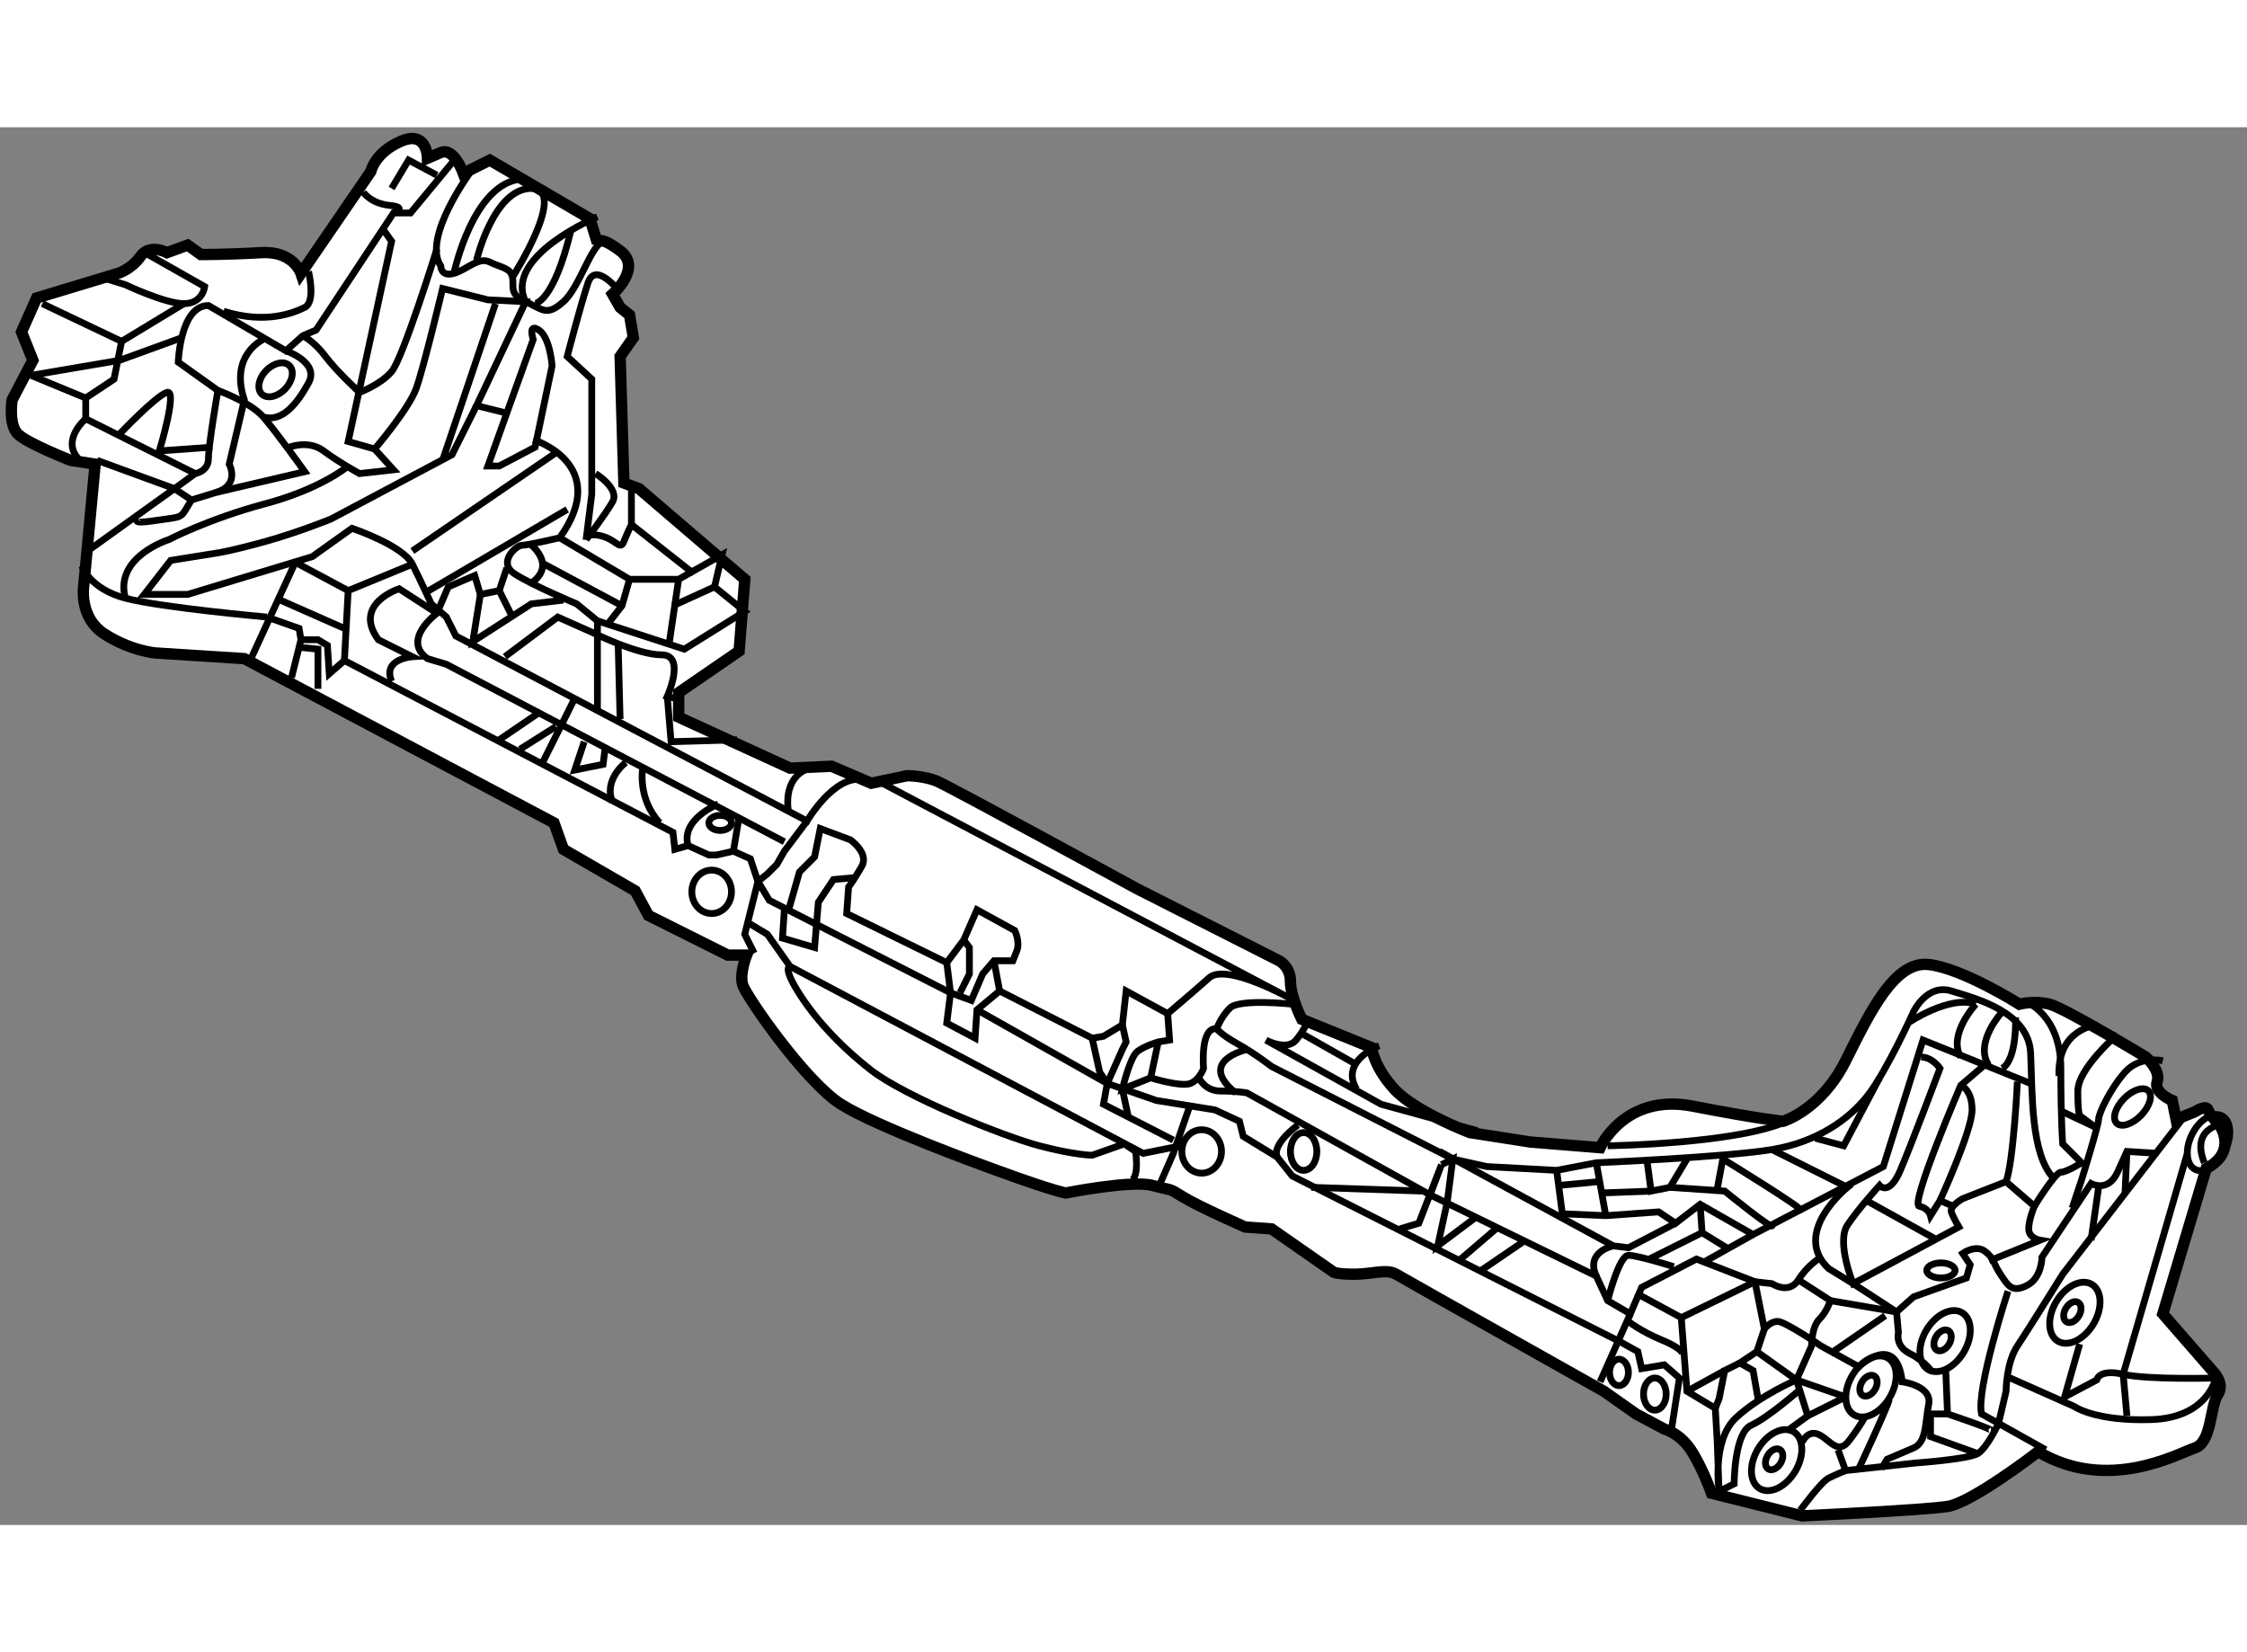 <?xml version="1.0" encoding="utf-8"?>
<!-- Generator: Adobe Illustrator 15.1.0, SVG Export Plug-In . SVG Version: 6.00 Build 0)  -->
<!DOCTYPE svg PUBLIC "-//W3C//DTD SVG 1.1//EN" "http://www.w3.org/Graphics/SVG/1.1/DTD/svg11.dtd">
<svg version="1.1" xmlns="http://www.w3.org/2000/svg" xmlns:xlink="http://www.w3.org/1999/xlink" x="0px" y="0px" width="244.8px"
	 height="180px" viewBox="73.801 106.633 99.165 61.684" enable-background="new 0 0 244.8 180" xml:space="preserve">
	
<rect x="73.801" y="106.633" width="99.165" height="61.684" fill="#808080" stroke="none"/>
	
<g><path fill="#FFFFFF" stroke="#000000" stroke-width="0.5" d="M144.584,162.417c0,0-8.75-4.916-9.168-5.166
				c-0.416-0.25-1.082,0-1.832,0s-0.918-0.084-0.918-0.084l-2.75-1.916l-1.166-0.084c0,0-2.084-0.916-2.75-1.333
				c-0.668-0.417-0.416-0.25-1.334-0.5c-0.916-0.25-3.832,0.333-3.832,0.333c-0.834-0.167-3.5-1.166-3.5-1.166
				s-4.834-1.75-6.417-2.75s-4.167-4.75-4.333-5.25s0.167-1.334,0.167-1.334h-0.833l-3.5-1.75l-0.583-1.083l-3.167-1.833
				l-0.417-1.167l-13.667-7.25l-3.917-0.25c0,0-1.083-0.083-2.25-0.833s-0.917-2.167-0.917-2.167l0.5-5.333l-1.083-0.167
				c0,0-1.917-0.75-2.333-1.167s-0.25-1.5-0.25-1.5l0.917-1.75l-0.5-1.25l0.667-1.5L79,113.084c0,0,0.583-0.167,1-0.75
				s1.167-0.167,1.167-0.167l0.917-0.333l0.583,0.417c0,0,1.25,0,2.667-0.084s1.75,0.917,1.75,0.917l3.083-4.5
				c0,0,0.167-0.833,1.333-1.333s1.167,0.75,1.167,0.75s0,0,0.583-0.25s1,0.916,1,0.916l1.167-0.583l4.417,2.583l0.333,1.084
				c0,0,0-0.417,1,0.333s-0.333,1.917-0.333,1.917l0.333,0.583l0.417,0.333l0.167,1l-0.583,0.834l0.167,5.583l0.667,0.25l4.667,4
				l-0.25,3.167l-2.667,1.833v1.083l4.917,2.25l1.833-0.083l1.75,0.75l1.583-0.333c0,0,0.75,0,1.333,0.25s8.833,4.75,8.833,4.75
				l6.25,3.166c0,0,0.5,0.25,0.5,0.917s0.5,1.667,0.5,1.667l3.084,1.25c0,0,0.084,0.833,1,1.833s3.332,1.917,3.332,1.917l2.668,0.416
				l3.082,0.25c0,0,1.084-2.416,4.084-1.833s4,0.667,4,0.667s1.666-0.5,2.75-2.667s2.166-4.417,3.666-4.25s4,1.75,4,1.75
				s0.666-0.167,1.334,0c0.666,0.167,4.25,2.333,4.25,2.333s0.666,0.584,0.5,1.084s0.666,0.833,0.666,0.833l0.168,0.833l0.832-0.333
				c0,0,0.5-0.333,0.584-0.083s0.5,0.666,0.5,0.666s0.834,1.167-0.584,1.917l-1.916,6.417l2.25,2.583c0,0,0.5,0.5,0.166,1
				c-0.332,0.5-0.25,2.083-1,2.333s-3.834,2-6.916,0.167c0,0-2.918,2.251-4,2.417c-1.084,0.166-6.416,0.416-6.416,0.416l-4-1
				c0,0-0.418-1.166-0.918-1.916s-1.166-0.917-1.166-0.917l-1.25-0.667L144.584,162.417z"></path><path fill="none" stroke="#000000" stroke-width="0.3" d="M75.667,114.417l3.5,1.666l-0.333,1.667l-1.25,0.833v0.917l4.833,2.417
				c0,0,0.583-0.084,0.583-0.667s0.417-3,0.417-3l-1.75-1.25c0,0,0.083-2.5,1.333-2.5l3.417,2l0.75-0.667l0.583-0.25l3.417-5.166
				h0.75l2-2.417"></path><path fill="none" stroke="#000000" stroke-width="0.3" d="M89.833,109.5c0,0,0.333,0.499,1.167,0.583s0.167,0.334,0.167,0.334"></path><path fill="none" stroke="#000000" stroke-width="0.3" d="M94.583,108.583c0,0-2.167,2.917-1.333,4.167c0,0,0,0.499,0.583,0.333
				s1.083-0.75,1.583-0.5s0.917,0.25,1,0.667s-0.167,0.749,0.583,1.083s0.917,0.666,1.667,0s1.25-2.666,1.833-2.666"></path><path fill="none" stroke="#000000" stroke-width="0.3" d="M87.417,113c0,0,0.333,1.333-0.167,1.583s-1.75,0.75-3.583,0.167"></path><path fill="none" stroke="#000000" stroke-width="0.3" d="M87.167,115.833c0,0,0.5,0.25,1,0.917s1.5,1.583,1.5,1.583"></path><path fill="none" stroke="#000000" stroke-width="0.3" d="M90.667,111.083l0.417,0.584l-1.917,8.833l1.167,0.333
				c0,0,1.5-1.749,1.833-2.666s1.167-4.417,1.167-4.417l2,0.5L97,114.333l-2.167,4.584l1.333,0.333l-0.833,2.333h0.5l1.583-0.833
				l0.75-3.583c0,0-0.083-1.251-0.583-1.584S97.333,116,97.333,116l-1.167,3.25"></path><path fill="none" stroke="#000000" stroke-width="0.3" d="M89.667,118.333c0,0,0.917-0.332,1.417-0.916s2-5.417,2-5.417"></path><polyline fill="none" stroke="#000000" stroke-width="0.3" points="93.083,108.75 91.833,108.083 91.083,109.333 		"></polyline><path fill="none" stroke="#000000" stroke-width="0.3" d="M80.333,112.25l2.5,1.417c0,0-0.084,0.75-0.917,0.75
				s-2.583-0.834-2.583-0.834l-1.083-0.333"></path><line fill="none" stroke="#000000" stroke-width="0.3" x1="75.167" y1="117.583" x2="77.583" y2="118.583"></line><line fill="none" stroke="#000000" stroke-width="0.3" x1="79.167" y1="116.083" x2="81.917" y2="114.417"></line><path fill="none" stroke="#000000" stroke-width="0.3" d="M77.583,119.5c0,0-1.083,0.917-0.333,1.75"></path><ellipse transform="matrix(-0.721 -0.693 0.693 -0.721 66.339 262.306)" fill="none" stroke="#000000" stroke-width="0.3" cx="86" cy="117.792" rx="0.583" ry="0.875"></ellipse><path fill="none" stroke="#000000" stroke-width="0.3" d="M83.417,118.25c0,0,1.417,0.501,2,1.167s1.833,2.416,1.833,2.416
				l-3.917,0.917l-1.083,0.333l-0.75-0.5l-3.417-1.25"></path><polyline fill="none" stroke="#000000" stroke-width="0.3" points="77.667,125.333 81.5,122.583 82.417,121.917 		"></polyline><path fill="none" stroke="#000000" stroke-width="0.3" d="M86.417,116.5c0,0,1.5,0.501,1,1.417s-1.167,1.75-2,1.5"></path><path fill="none" stroke="#000000" stroke-width="0.3" d="M85.417,116c0,0-1.5,0.667-0.833,2.667l-0.667,2.833
				c0,0,0.5,0.917-0.583,1.25"></path><line fill="none" stroke="#000000" stroke-width="0.3" x1="95.667" y1="114.417" x2="93.333" y2="121.333"></line><path fill="none" stroke="#000000" stroke-width="0.3" d="M77.417,126c0,0,0.334,1.001,1.917,1.417s6.25,0.833,6.25,0.833"></path><path fill="none" stroke="#000000" stroke-width="0.3" d="M79.083,120.167c0,0,1.583-1.668,2.083-1.834s-0.333,2.584-0.333,2.584
				l2.333-0.167"></path><path fill="none" stroke="#000000" stroke-width="0.3" d="M86.583,120.75c0,0,0.833-0.333,1.5,0.167s1.583,1,1.583,1l1.5-0.167
				l-0.833-0.917"></path><path fill="none" stroke="#000000" stroke-width="0.3" d="M94.833,118.917l-1.083,2.166l-5.333,2.834c0,0-1.417,0.584-2.917,1
				s-2.083,0.5-2.083,0.5l-2.083,0.333l-1.167,1.5h1.917l5.5-1.667l1.75-1.25c0,0,2.25,0.751,2.667,1.584s0.833,1.75,0.833,1.75
				l0.667,0.583l0.417,0.833l15.5,8.167c0,0,1.167-1.999,2.417-1.833"></path><path fill="none" stroke="#000000" stroke-width="0.3" d="M97.333,120.417c0,0,3.5,1.083,1.167,4.333c0,0-1.417,0.333-1.667,0.333
				s-1.083,0.75-0.333,1.25s2.75,1.334,2.75,1.334l0.917,0.75v4"></path><line fill="none" stroke="#000000" stroke-width="0.3" x1="92" y1="125.333" x2="98.333" y2="121"></line><line fill="none" stroke="#000000" stroke-width="0.3" x1="92.583" y1="127.167" x2="98.833" y2="123.5"></line><path fill="none" stroke="#000000" stroke-width="0.3" d="M100.083,121.917c0,0,1.083,0.667,0.75,1.25s-1.167,1.666-1.167,1.666"></path><path fill="none" stroke="#000000" stroke-width="0.3" d="M108.417,138.167L93.5,130.333l-0.833-0.25
				c-1.167-0.834,0.417-2,0.417-2L91.417,127c0,0-2.083,0.667-0.917,2.25L92,130c0,0-1.333,0.083-0.917,1.083"></path><line fill="none" stroke="#000000" stroke-width="0.3" x1="86.833" y1="125.833" x2="84.917" y2="130"></line><polyline fill="none" stroke="#000000" stroke-width="0.3" points="86.833,125.833 89.167,127.083 89,130.167 103.5,137.75 
				103.583,138.5 104.167,138.333 105.083,138.75 105.417,138.75 106.167,138.583 106.917,138.917 107.25,139.917 107.667,139.583 
				108.083,139.167 108.417,138.583 109.417,137.25 		"></polyline><path fill="none" stroke="#000000" stroke-width="0.3" d="M89.167,121.583c0,0-1.167,1-3.667,1.667s-4.25,1.583-4.25,1.583
				s-2.417,0.751-1.917,2.584"></path><polyline fill="none" stroke="#000000" stroke-width="0.3" points="75.167,117.583 79.083,116.917 81.833,115.917 		"></polyline><path fill="none" stroke="#000000" stroke-width="0.3" d="M94.833,112.5c0,0,0.75-3.167,2.417-3.167s-0.833,3.917-0.833,3.917"></path><path fill="none" stroke="#000000" stroke-width="0.3" d="M100.167,110.583c0,0-4.167,1.75-3.167,3.75"></path><path fill="none" stroke="#000000" stroke-width="0.3" d="M93.833,113.083c0,0,0.833-3.999,3-4.166"></path><path fill="none" stroke="#000000" stroke-width="0.3" d="M97.417,114.417c0,0,0.833-0.083,1.583-3.25"></path><polyline fill="none" stroke="#000000" stroke-width="0.3" points="98.5,124.75 101.583,126.583 103.75,126.583 105.667,125.5 
				105.333,126.917 106.667,128 104,129.667 100.167,128.417 		"></polyline><line fill="none" stroke="#000000" stroke-width="0.3" x1="86.167" y1="127.5" x2="89" y2="128.75"></line><polyline fill="none" stroke="#000000" stroke-width="0.3" points="85.583,128.25 87,128.75 87.083,129.25 87.833,129.25 
				88.25,129.5 88.333,130.75 89,130.167 		"></polyline><polyline fill="none" stroke="#000000" stroke-width="0.3" points="93.083,128.083 93.583,126.917 94.75,126.417 95,127.25 
				95.833,127.083 96.167,126.083 		"></polyline><path fill="none" stroke="#000000" stroke-width="0.3" d="M96.083,130l2.333-1.75l1.5,0.667c0,0,2,1,3.083,1
				s0.25,1.833,0.25,1.833l0.667,0.167"></path><line fill="none" stroke="#000000" stroke-width="0.3" x1="103.75" y1="126.583" x2="103.333" y2="129.417"></line><path fill="none" stroke="#000000" stroke-width="0.3" d="M101.667,122.25v1.917c0,0-0.167,0.333-0.333,0.75s-0.333-0.084-1-0.25
				s-0.667,0.166-0.667,0.166l0.25-2v-5.083l-1.083-1c0,0,0.583-2.25,0.917-3.25s1.417,0.417,1.417,0.417"></path><line fill="none" stroke="#000000" stroke-width="0.3" x1="104.417" y1="126.333" x2="101.667" y2="124.167"></line><line fill="none" stroke="#000000" stroke-width="0.3" x1="99.167" y1="131.833" x2="97.75" y2="134.667"></line><line fill="none" stroke="#000000" stroke-width="0.3" x1="95.833" y1="133.667" x2="97.667" y2="132.417"></line><line fill="none" stroke="#000000" stroke-width="0.3" x1="96.75" y1="134.083" x2="98.333" y2="133.083"></line><polyline fill="none" stroke="#000000" stroke-width="0.3" points="99.583,133.75 99.167,135 100.417,134.75 100.5,134.083 		"></polyline><polyline fill="none" stroke="#000000" stroke-width="0.3" points="95,127.25 94.667,129.333 97.25,127.667 98.667,127.5 		"></polyline><line fill="none" stroke="#000000" stroke-width="0.3" x1="87.083" y1="129.25" x2="86.667" y2="130.917"></line><path fill="none" stroke="#000000" stroke-width="0.3" d="M101.417,134.667c0,0-1,0.75-0.583,1.75"></path><path fill="none" stroke="#000000" stroke-width="0.3" d="M102.167,134.917c0,0-0.25,1.332,0.75,2.416"></path><path fill="none" stroke="#000000" stroke-width="0.3" d="M105.5,136.5c0,0-1.667,0.666-1.333,1.833"></path><polyline fill="none" stroke="#000000" stroke-width="0.3" points="101.583,126.583 101.25,127.75 100.667,128.5 		"></polyline><path fill="none" stroke="#000000" stroke-width="0.3" d="M97.167,125c0,0,1.25,0.917,0.083,1.75"></path><line fill="none" stroke="#000000" stroke-width="0.3" x1="101.25" y1="127.75" x2="97.667" y2="125.833"></line><line fill="none" stroke="#000000" stroke-width="0.3" x1="103.5" y1="127.75" x2="105.333" y2="126.917"></line><polyline fill="none" stroke="#000000" stroke-width="0.3" points="106.333,133.667 103.417,133.75 103.25,131.75 		"></polyline><line fill="none" stroke="#000000" stroke-width="0.3" x1="106.417" y1="137.083" x2="106.167" y2="138.583"></line><ellipse fill="none" stroke="#000000" stroke-width="0.3" cx="105.208" cy="140.375" rx="0.875" ry="0.958"></ellipse><path fill="none" stroke="#000000" stroke-width="0.3" d="M109.333,135c0,0-0.917,0.333-0.75,1.75"></path><path fill="none" stroke="#000000" stroke-width="0.3" d="M108.583,141.25l0.5-1.75l0.667-0.667l0.25-1.25l1.333,0.5
				c0,0,0.833,0.584,0.5,1.167s-0.583,0.917-0.583,0.917l-0.083,1.166l4.417,2.167l0.75-1l0.583-1.333l1.667,0.916
				c0,0,0.251,0.5,0.084,0.917s-0.167,0.417-0.167,0.417h-0.833l-0.5,0.583l-0.5,1.167l-0.917-0.334l-8-4.083l-0.5-0.833
				l-0.583,2.333l0.417,0.833"></path><polyline fill="none" stroke="#000000" stroke-width="0.3" points="87,129.583 87.833,129.667 87.833,131.417 		"></polyline><path fill="none" stroke="#000000" stroke-width="0.3" d="M79.917,123.917c0,0-0.416,0.25,0.667,0.083s1.167-0.083,1.417-0.5
				s0.25-0.417,0.25-0.417"></path><line fill="none" stroke="#000000" stroke-width="0.3" x1="101.083" y1="129.5" x2="101.167" y2="132.75"></line><line fill="none" stroke="#000000" stroke-width="0.3" x1="89.167" y1="127.083" x2="92" y2="125.917"></line><ellipse fill="none" stroke="#000000" stroke-width="0.3" cx="105.583" cy="137.334" rx="0.5" ry="0.333"></ellipse><polyline fill="none" stroke="#000000" stroke-width="0.3" points="106.833,141.75 107.667,142.25 108.667,143.667 
				124.25,151.917 125.917,151.583 		"></polyline><polyline fill="none" stroke="#000000" stroke-width="0.3" points="111.5,139.75 110.583,139.833 109.917,140.833 109.75,142.833 
				109.75,142.833 108.333,142.417 108.417,141.167 		"></polyline><polyline fill="none" stroke="#000000" stroke-width="0.3" points="115.583,143.5 115.75,144.833 115.583,146.167 
				116.833,146.833 116.917,145.583 117.917,144.75 117.667,143.417 		"></polyline><polyline fill="none" stroke="#000000" stroke-width="0.3" points="116.333,142.5 116.583,142.833 116.583,144 116.167,144.833 		
				"></polyline><line fill="none" stroke="#000000" stroke-width="0.3" x1="95.833" y1="127.083" x2="96.417" y2="128.25"></line><path fill="none" stroke="#000000" stroke-width="0.3" d="M112.583,135.5l18.167,9.583c0,0-2.833-1.582-3.583-0.916
				s-1.834,1.583-1.834,1.583l-1.833-1l-0.167,1.5l-0.833,0.5l-0.5,0.083l-4.083-2.083"></path><ellipse fill="none" stroke="#000000" stroke-width="0.3" cx="126.833" cy="151.833" rx="0.875" ry="0.958"></ellipse><polyline fill="none" stroke="#000000" stroke-width="0.3" points="116.917,145.583 122.667,148.833 124.833,149.583 127.417,150 
				128.5,150.5 128.667,151.167 130.167,152.083 130.833,152.917 145.333,160.25 		"></polyline><path fill="none" stroke="#000000" stroke-width="0.3" d="M130.833,145.333c0,0-2.334-0.25-2.75,0.167s-0.583,0.917-0.583,0.917
				l0,0c0,0,0.167,0.249,0.917,0.666s1.5,1,1.5,1l8,4.084l1.5,0.333l3.083,0.167l1.75-0.334c0,0,5.75-0.25,7.75-0.583
				s3.417-1.334,4.25-2.417s2-3.666,2-3.666s0.584-1.25,1.667-0.917s3.417,0.917,3.5,2.75s0,4.417,1,5.5"></path><polyline fill="none" stroke="#000000" stroke-width="0.3" points="122,146.833 122.333,148.333 122.667,148.833 123.333,147.333 
				123.5,147 123.333,146.25 		"></polyline><path fill="none" stroke="#000000" stroke-width="0.3" d="M125.333,145.75l0.084,1.167l-0.5,0.083c0,0-0.584,0.167-0.917,0.417
				s-0.667,1.666-0.667,1.666l1.25-0.5c0,0,1.333,0.416,1.75,0.25s0.584-0.666,0.584-0.666s-0.167-1.833,0.583-1.75"></path><path fill="none" stroke="#000000" stroke-width="0.3" d="M123.75,153.083c0.333-0.167,0.167-1.25,0.167-1.25l-0.5-0.333L122,152
				c0,0-0.75,0-2.333-0.417s-5.917-2.166-7.417-3.333s-2.583-2.417-3.25-3.5s-0.333-1.083-0.333-1.083"></path><path fill="none" stroke="#000000" stroke-width="0.3" d="M131.583,145.917c0,0-0.166,0.5-0.583,1s-1.333,0-1.333,0l5.083,2.833
				l4.25,1.167"></path><path fill="none" stroke="#000000" stroke-width="0.3" d="M126.667,148.5c0,0,0.25,0.667,1,0.667s1.166,0.083,1.166,0.083
				l8.084,4.5l0.5-1.333l-1,2.583l-0.834,0.25"></path><polyline fill="none" stroke="#000000" stroke-width="0.3" points="122.667,148.833 122.5,149.75 125.583,151.333 		"></polyline><line fill="none" stroke="#000000" stroke-width="0.3" x1="123.333" y1="149.083" x2="123.583" y2="150.25"></line><polyline fill="none" stroke="#000000" stroke-width="0.3" points="125,153.25 125.583,151.917 126.333,149.75 		"></polyline><path fill="none" stroke="#000000" stroke-width="0.3" d="M131.083,150.667c0,0-1.166,0.832-0.916,1.416"></path><path fill="none" stroke="#000000" stroke-width="0.3" d="M128.833,147.333c0,0-2.25,0.5-0.5,1.917"></path><path fill="none" stroke="#000000" stroke-width="0.3" d="M134.667,147.167c0,0-1.75,0.666-1,1.916"></path><line fill="none" stroke="#000000" stroke-width="0.3" x1="131.167" y1="146.583" x2="133.667" y2="148"></line><ellipse transform="matrix(-0.895 -0.445 0.445 -0.895 257.194 363.093)" fill="none" stroke="#000000" stroke-width="0.3" cx="171.249" cy="151.334" rx="0.816" ry="1.323"></ellipse><path fill="none" stroke="#000000" stroke-width="0.3" d="M170.167,150.333l-5.334,6.917c0,0-1.5,2.417-2,3.167s-0.5,2-0.5,2
				L162,163.833c0,0-0.501,1.084-0.917,1.334s-2.75,0.416-2.75,0.416l-3.083,0.334c0,0-0.417,0.166-0.75,0.333
				s-1.25,1.417-1.25,1.417"></path><path fill="none" stroke="#000000" stroke-width="0.3" d="M158,146.167c0,0,1.834-1.25,3-0.834"></path><path fill="none" stroke="#000000" stroke-width="0.3" d="M144.75,151.583c0,0,5.999-0.082,8.083-1.166"></path><polyline fill="none" stroke="#000000" stroke-width="0.3" points="142.5,152.667 142.75,154.583 144.667,154.667 147,154.5 
				147.75,155 148.833,154.167 151.167,155.5 156.917,152.5 158.667,146.917 163.417,148.833 		"></polyline><polyline fill="none" stroke="#000000" stroke-width="0.3" points="137.333,151.833 145,156 145.667,156.083 147.75,155 		"></polyline><path fill="none" stroke="#000000" stroke-width="0.3" d="M136.917,153.75l7.333,3.583l0.5,1.084l1,0.583l0.5-1.167l2.417-1.25
				l2.583,1l0.417,2.084c0,0,0.25-0.334,0.583-0.334s1.917,1.084,1.917,1.084l1.666,0.916c0,0,1.667-1.583,1.917,0.667
				c0,0,1.334,0.167,1.167,1s-0.084,1.667-0.667,1.917s-1.167,0.5-1.167,0.5l-0.25,0.416"></path><polyline fill="none" stroke="#000000" stroke-width="0.3" points="138.917,154.75 137.25,156 137.667,154.083 137.917,152.167 
				137.417,152.417 		"></polyline><ellipse fill="none" stroke="#000000" stroke-width="0.3" cx="131.333" cy="151.834" rx="0.583" ry="0.833"></ellipse><line fill="none" stroke="#000000" stroke-width="0.3" x1="131.667" y1="153.417" x2="136.583" y2="153.583"></line><line fill="none" stroke="#000000" stroke-width="0.3" x1="139.917" y1="155.167" x2="138.167" y2="156.667"></line><line fill="none" stroke="#000000" stroke-width="0.3" x1="141" y1="155.833" x2="139.167" y2="157.083"></line><line fill="none" stroke="#000000" stroke-width="0.3" x1="144.25" y1="152.333" x2="144.667" y2="154.667"></line><polyline fill="none" stroke="#000000" stroke-width="0.3" points="146.5,152.333 146.667,153.583 147.5,153.417 148.25,152.167 
						"></polyline><path fill="none" stroke="#000000" stroke-width="0.3" d="M153.25,154.417c0.25,0-3.417-2.251-3.417-2.251l-0.25,1.334"></path><ellipse transform="matrix(-0.86 -0.511 0.511 -0.86 215.012 379.621)" fill="none" stroke="#000000" stroke-width="0.3" cx="159.625" cy="160.291" rx="0.958" ry="1.46"></ellipse><ellipse transform="matrix(-0.86 -0.511 0.511 -0.86 214.917 379.534)" fill="none" stroke="#000000" stroke-width="0.3" cx="159.611" cy="160.235" rx="0.333" ry="0.5"></ellipse><ellipse transform="matrix(-0.86 -0.511 0.511 -0.86 226.302 380.225)" fill="none" stroke="#000000" stroke-width="0.3" cx="165.353" cy="159.043" rx="0.958" ry="1.46"></ellipse><ellipse transform="matrix(-0.86 -0.511 0.511 -0.86 226.206 380.14)" fill="none" stroke="#000000" stroke-width="0.3" cx="165.338" cy="158.987" rx="0.333" ry="0.5"></ellipse><ellipse transform="matrix(-0.86 -0.511 0.511 -0.86 207.904 381.673)" fill="none" stroke="#000000" stroke-width="0.3" cx="156.353" cy="162.293" rx="0.958" ry="1.46"></ellipse><ellipse transform="matrix(-0.86 -0.511 0.511 -0.86 207.809 381.584)" fill="none" stroke="#000000" stroke-width="0.3" cx="156.338" cy="162.237" rx="0.333" ry="0.5"></ellipse><ellipse transform="matrix(-0.86 -0.511 0.511 -0.86 198.496 385.59)" fill="none" stroke="#000000" stroke-width="0.3" cx="152.187" cy="165.543" rx="0.958" ry="1.46"></ellipse><ellipse transform="matrix(-0.86 -0.511 0.511 -0.86 198.401 385.499)" fill="none" stroke="#000000" stroke-width="0.3" cx="152.172" cy="165.487" rx="0.333" ry="0.5"></ellipse><path fill="none" stroke="#000000" stroke-width="0.3" d="M145.999,158.084l2,1.083l0.251,3.25l1.25,0.75l0.083,1.416l0.084,2.25
				c0,0-0.333-2.25,0.75-3.25s2.666-1.666,2.666-1.666l0.667-1.5c0,0-0.001-0.834,0.333-1.167s0.5-0.833,0.5-0.833l2.917,0.5
				l0.75-0.667l2.333-0.833l0.167-0.584l-0.333-0.5c0,0,0.584-0.416,1-0.083s0.332,0.5,0.666,1s0.5,0.833,1.167,0.5
				s0.667-1.25,0.667-1.25l0.666-1l1.5-2.25c0,0,0.75,0.417,1.167-0.5s0.417-0.917,0.417-0.917l1.333,0.084"></path><ellipse transform="matrix(-0.716 -0.698 0.698 -0.716 183.591 374.415)" fill="none" stroke="#000000" stroke-width="0.3" cx="167.98" cy="149.851" rx="0.528" ry="1"></ellipse><path fill="none" stroke="#000000" stroke-width="0.3" d="M169.25,147.833c0,0-1.001-0.25-1.667,0.5s-1.166,1.834-1.166,2.084
				s-0.75,2.666-0.75,2.666l-0.417,1.25"></path><path fill="none" stroke="#000000" stroke-width="0.3" d="M161.583,156.666l2.25-0.916c0,0-0.5-0.083-0.5-0.5s0.25-1,0.25-1
				l-1.25-1.083l-1.916,0.75c0,0-0.583,0.333-0.5,0.583s0.333,0.667,0.333,0.667l-4.667,2.5c0,0-0.75-1.834-0.25-2.584
				s1.417-1.75,1.417-1.75s0.417,0.501,0.917-0.666s1.75-4.5,1.75-4.5s-0.334-0.5-0.834-0.5"></path><path fill="none" stroke="#000000" stroke-width="0.3" d="M161,145.333c0,0-1.251,1.334-0.667,2.334"></path><polyline fill="none" stroke="#000000" stroke-width="0.3" points="156.75,148.583 155.167,151.583 153.917,151.25 		"></polyline><line fill="none" stroke="#000000" stroke-width="0.3" x1="151.167" y1="155.5" x2="149.083" y2="156.667"></line><path fill="none" stroke="#000000" stroke-width="0.3" d="M147.999,159.167l3.251-1.584l0.75,0.084c0,0,0.751,0.5,1.167-0.167
				s1-1,1-1"></path><line fill="none" stroke="#000000" stroke-width="0.3" x1="145.75" y1="159" x2="144.417" y2="162"></line><ellipse fill="none" stroke="#000000" stroke-width="0.3" cx="146.833" cy="162.541" rx="0.5" ry="0.709"></ellipse><ellipse fill="none" stroke="#000000" stroke-width="0.3" cx="145.25" cy="161.584" rx="0.417" ry="0.583"></ellipse><polyline fill="none" stroke="#000000" stroke-width="0.3" points="145.333,160.25 146.083,160.667 146.25,161.417 147.25,161.25 
				147.917,161.833 147.583,164 		"></polyline><path fill="none" stroke="#000000" stroke-width="0.3" d="M145.667,159.333c0,0,0.5,0.417,1.5,0.834s0.916,0.666,0.916,0.666"></path><path fill="none" stroke="#000000" stroke-width="0.3" d="M145,156c0,0-1.25,0.249-0.75,1.333"></path><path fill="none" stroke="#000000" stroke-width="0.3" d="M144.75,158.417c0,0,0.501-2,0.917-2s2,0.5,2,0.5"></path><polyline fill="none" stroke="#000000" stroke-width="0.3" points="148.833,154.167 148.917,155.417 150,156.083 		"></polyline><line fill="none" stroke="#000000" stroke-width="0.3" x1="146.583" y1="156.583" x2="148.917" y2="155.417"></line><line fill="none" stroke="#000000" stroke-width="0.3" x1="144.417" y1="153.667" x2="146.667" y2="153.583"></line><line fill="none" stroke="#000000" stroke-width="0.3" x1="142.583" y1="153.333" x2="144.333" y2="153.167"></line><path fill="none" stroke="#000000" stroke-width="0.3" d="M147.5,153.417l2.417,0.166c0,0,2.25,1.833,2.083,1.5"></path><ellipse fill="none" stroke="#000000" stroke-width="0.3" cx="159.458" cy="157.084" rx="0.625" ry="0.333"></ellipse><path fill="none" stroke="#000000" stroke-width="0.3" d="M159.667,161.417l0.083,2c0,0,2.251,0.75,1.917,0.75"></path><polyline fill="none" stroke="#000000" stroke-width="0.3" points="161.083,165.167 159,164.417 159,163.417 159.75,163.417 		"></polyline><path fill="none" stroke="#000000" stroke-width="0.3" d="M157.177,162.782c-0.094,0.385-1.344,3.051-1.344,3.051"></path><path fill="none" stroke="#000000" stroke-width="0.3" d="M153.333,164.667c0,0,0.25-0.584,0.75-0.334s0.834,0.916,1.334,0.25
				s0.666-1,0.666-1"></path><line fill="none" stroke="#000000" stroke-width="0.3" x1="154.583" y1="160.75" x2="157" y2="159.083"></line><polyline fill="none" stroke="#000000" stroke-width="0.3" points="151.667,159.667 151.333,160.667 150.583,161.167 
				151.167,161.5 151.417,162.916 		"></polyline><polyline fill="none" stroke="#000000" stroke-width="0.3" points="149.5,163.167 149.667,162.75 149.917,161.5 150.583,161.167 
						"></polyline><line fill="none" stroke="#000000" stroke-width="0.3" x1="148.25" y1="162.417" x2="149.917" y2="161.5"></line><line fill="none" stroke="#000000" stroke-width="0.3" x1="154.917" y1="165" x2="155.25" y2="165.917"></line><path fill="none" stroke="#000000" stroke-width="0.3" d="M162.417,158c0,0-1.417,4.334-1.167,5.417l0.75,0.416l2.083,1.167"></path><path fill="none" stroke="#000000" stroke-width="0.3" d="M165.583,160.333l-0.666,2.334l1.416-0.75c0,0,0.084-0.5,1.167-0.25
				s4.083,0.166,4.083,0.166s-0.333,1.751-2.833,1.834s-3.417-0.584-3.417-0.584l-3-1.333"></path><path fill="none" stroke="#000000" stroke-width="0.3" d="M167.25,146.667c0,0-1.75,1.5-1.75,2.5s0.083,1.083,0.083,1.083
				l0.667,0.5l-1.417-0.667"></path><path fill="none" stroke="#000000" stroke-width="0.3" d="M166.333,146.25c0,0-1.749,0.167-1.666,2.25"></path><polyline fill="none" stroke="#000000" stroke-width="0.3" points="170.333,151.916 167.525,161.583 167.5,161.667 167.667,163.5 
						"></polyline><path fill="none" stroke="#000000" stroke-width="0.3" d="M162.167,145.667c0,0-1.167,1.25-0.667,2.25l-1.167,1
				c0,0-2.25,5.25-1.833,5.333s0.5,0.417,0.5,0.417l0.417-0.667l0.583,0.25"></path><path fill="none" stroke="#000000" stroke-width="0.3" d="M152,151.75l3.333,1.667c0,0-2.5,2-0.833,3.583l1.083,0.667l1.917,1.25
				l0.083,0.916c0,0-0.167,0.584,0.5,0.917s1,0.833,1,0.833"></path><line fill="none" stroke="#000000" stroke-width="0.3" x1="156.167" y1="154" x2="159.167" y2="155.667"></line><path fill="none" stroke="#000000" stroke-width="0.3" d="M162.833,148.75c0,0-0.167,3.501-0.5,4.417"></path><line fill="none" stroke="#000000" stroke-width="0.3" x1="153.583" y1="163.5" x2="152.667" y2="164.167"></line><polyline fill="none" stroke="#000000" stroke-width="0.3" points="151.333,160.667 153.083,161.917 153.583,163.5 
				155.25,162.667 		"></polyline><line fill="none" stroke="#000000" stroke-width="0.3" x1="155.25" y1="162.667" x2="153.083" y2="161.917"></line><path fill="none" stroke="#000000" stroke-width="0.3" d="M160.333,148.917c0,0,0.5,0.166,0.5,1.083s-1.416,4-1.416,4"></path><path fill="none" stroke="#000000" stroke-width="0.3" d="M162.75,145.916c0,0,0.084,1.835-0.583,2.251"></path><line fill="none" stroke="#000000" stroke-width="0.3" x1="167.667" y1="151.833" x2="167.583" y2="153.667"></line><line fill="none" stroke="#000000" stroke-width="0.3" x1="166.417" y1="153.417" x2="166.083" y2="155.75"></line><path fill="none" stroke="#000000" stroke-width="0.3" d="M172.083,150.583c0,0-1.667,0.083-1,1.75"></path><path fill="none" stroke="#000000" stroke-width="0.3" d="M149.667,166.833l0.666-0.333c0,0,0-2.249,0.75-2.583
				s2.167-1.584,2.167-1.584"></path><line fill="none" stroke="#000000" stroke-width="0.3" x1="153.167" y1="157.5" x2="154.583" y2="158.417"></line><path fill="none" stroke="#000000" stroke-width="0.3" d="M163.583,154.25c0,0,0.917-1.5,1.167-1.5s0.917-0.417,0.917-0.417
				l-0.834-0.833c0,0-0.083-1-0.083-3.333s-1.5-2.917-1.5-2.917"></path><line fill="none" stroke="#000000" stroke-width="0.3" x1="124.917" y1="147" x2="124.583" y2="148.583"></line></g>


</svg>